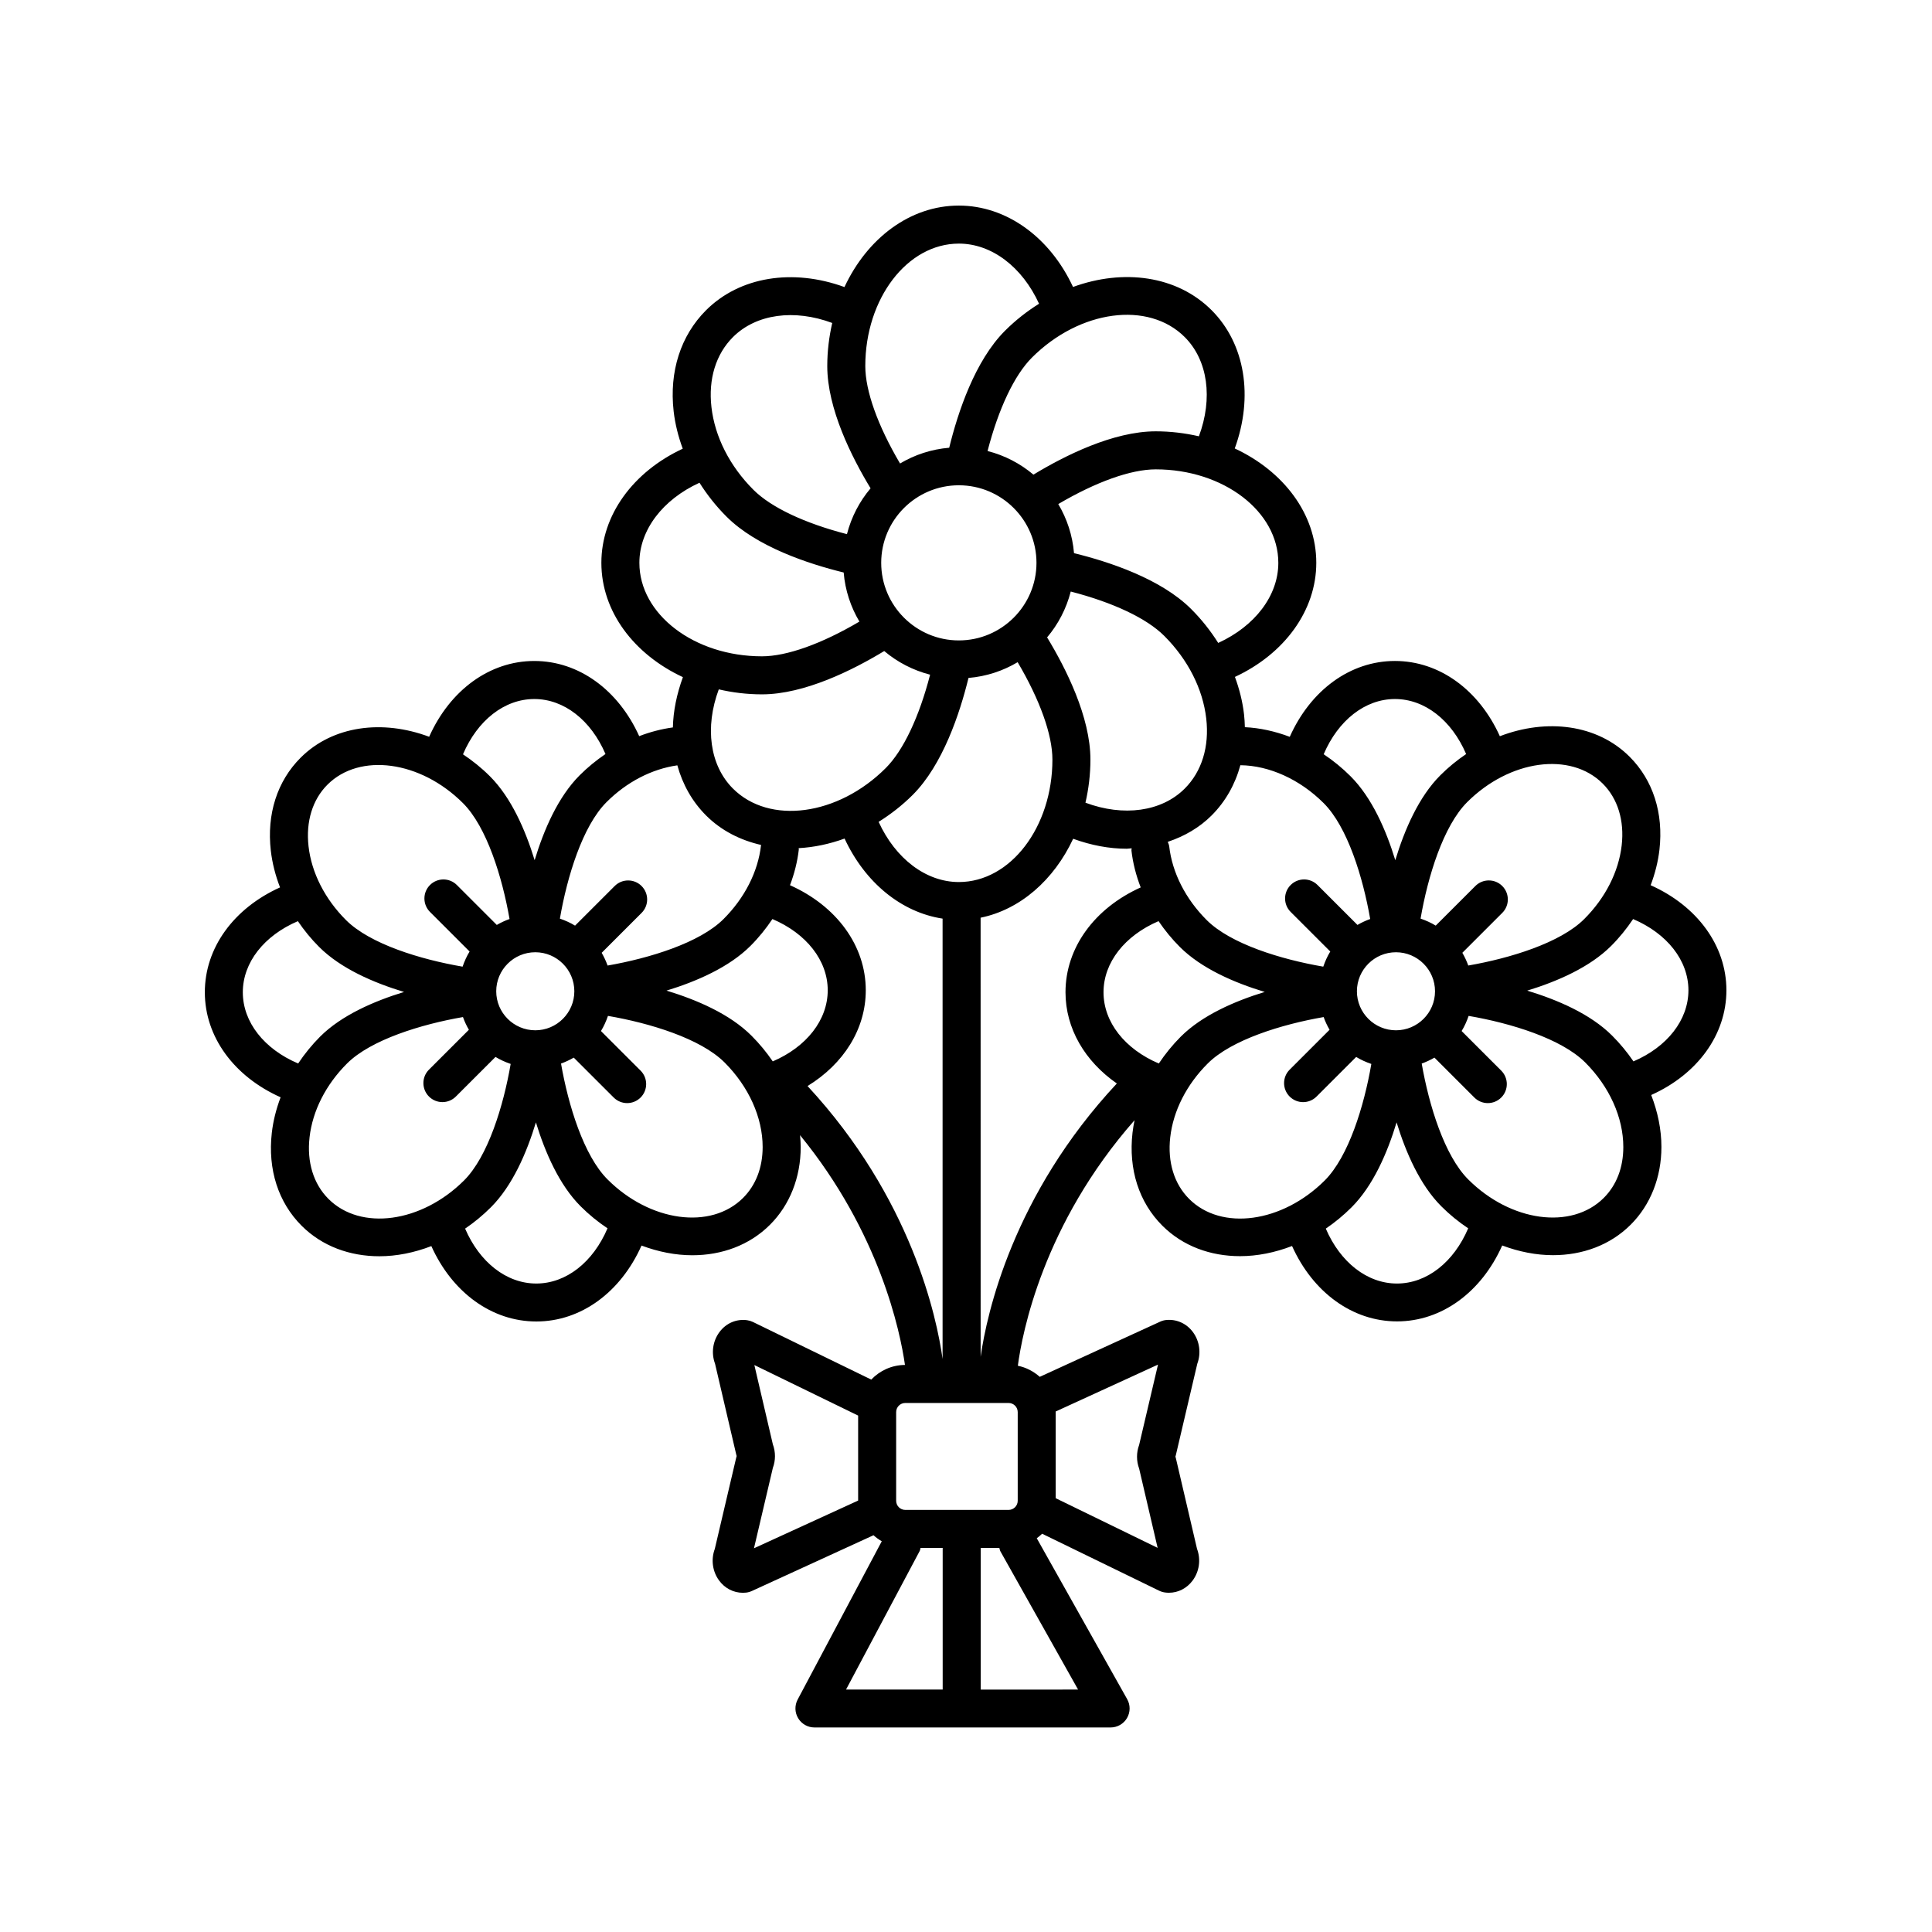 <?xml version="1.0" encoding="UTF-8"?>
<!-- The Best Svg Icon site in the world: iconSvg.co, Visit us! https://iconsvg.co -->
<svg fill="#000000" width="800px" height="800px" version="1.1" viewBox="144 144 512 512" xmlns="http://www.w3.org/2000/svg">
 <path d="m581.44 378.59c1.16-3.074 1.965-6.231 2.332-9.422 1.102-9.684-1.703-18.426-7.906-24.625-8.594-8.59-21.945-10.211-34.391-5.438-5.523-12.246-16.008-19.941-27.805-19.941-11.855 0-22.363 7.758-27.871 20.102-3.898-1.473-7.918-2.367-11.898-2.555-0.031-1.129-0.09-2.266-0.223-3.426-0.383-3.344-1.219-6.66-2.41-9.895 13.184-6.137 21.562-17.633 21.562-30.242 0-12.977-8.727-24.297-21.609-30.301 4.992-13.664 2.785-27.727-6.141-36.648-9.184-9.18-23.367-11.02-36.719-6.152-6.125-13.18-17.637-21.566-30.258-21.566-12.984 0-24.312 8.723-30.312 21.594-13.668-4.984-27.738-2.785-36.676 6.137-6.742 6.742-9.793 16.262-8.59 26.801 0.383 3.344 1.219 6.664 2.41 9.898-13.184 6.133-21.566 17.629-21.566 30.242 0 12.977 8.727 24.305 21.609 30.301-1.633 4.469-2.559 8.969-2.656 13.324-3.023 0.414-6.016 1.188-8.926 2.312-5.527-12.238-16-19.922-27.797-19.922-11.848 0-22.359 7.754-27.867 20.086-12.348-4.629-25.547-2.969-34.066 5.551-6.203 6.195-9.008 14.941-7.898 24.625 0.379 3.301 1.219 6.57 2.445 9.742-12.246 5.527-19.93 15.992-19.93 27.781 0 11.84 7.75 22.34 20.082 27.84-1.16 3.074-1.969 6.231-2.332 9.422-1.102 9.688 1.703 18.43 7.906 24.625 5.441 5.438 12.785 8.082 20.602 8.082 4.527 0 9.211-0.938 13.773-2.691 5.523 12.273 16.008 19.977 27.82 19.977 11.859 0 22.375-7.769 27.875-20.121 4.465 1.672 9.027 2.57 13.453 2.57 7.812 0 15.16-2.648 20.598-8.086 5.25-5.238 8.137-12.555 8.137-20.605 0-1.043-0.082-2.086-0.176-3.133 21.113 25.832 26.547 52.059 27.805 60.891-3.516 0.023-6.676 1.516-8.934 3.883l-31.379-15.281c-0.48-0.23-0.988-0.383-1.516-0.457-2.828-0.387-5.551 0.77-7.309 3.117-1.809 2.414-2.246 5.598-1.188 8.434l5.598 23.996c0.035 0.152 0.082 0.309 0.125 0.453-0.051 0.152-0.09 0.301-0.125 0.453l-5.668 24.156c-1.043 2.797-0.629 5.941 1.117 8.344 1.531 2.098 3.844 3.285 6.316 3.285 0.289 0 0.57-0.016 0.855-0.047 0.535-0.059 1.055-0.207 1.543-0.43l32.23-14.773c0.664 0.613 1.402 1.137 2.188 1.598l-22.289 41.941c-0.832 1.566-0.781 3.445 0.133 4.957 0.91 1.523 2.551 2.445 4.316 2.445h78.484c1.789 0 3.445-0.945 4.348-2.492 0.902-1.547 0.922-3.457 0.039-5.012l-23.957-42.641c0.492-0.371 0.988-0.75 1.422-1.195l31.031 15.109c0.48 0.23 0.988 0.383 1.512 0.457 0.359 0.051 0.719 0.074 1.074 0.074 2.422 0 4.699-1.148 6.238-3.195 1.812-2.414 2.254-5.598 1.195-8.438l-5.598-23.992c-0.035-0.152-0.082-0.309-0.125-0.453 0.051-0.152 0.09-0.301 0.125-0.453l5.668-24.156c1.043-2.797 0.629-5.945-1.125-8.348-1.703-2.344-4.398-3.527-7.168-3.238-0.535 0.059-1.055 0.207-1.543 0.43l-31.91 14.625c-1.629-1.441-3.598-2.492-5.809-2.938 1.145-8.625 6.66-37.488 30.926-65.07-0.227 1.102-0.406 2.211-0.539 3.32-1.102 9.688 1.703 18.43 7.906 24.625 5.441 5.438 12.785 8.086 20.602 8.082 4.527 0 9.211-0.938 13.773-2.691 5.523 12.273 16.008 19.977 27.82 19.977 11.859 0 22.375-7.769 27.875-20.117 4.465 1.672 9.027 2.57 13.453 2.57 7.812 0 15.16-2.648 20.602-8.086 5.25-5.238 8.137-12.555 8.137-20.605 0-4.613-0.973-9.27-2.707-13.754 12.23-5.488 19.93-15.961 19.93-27.762 0-11.832-7.75-22.332-20.082-27.84zm-12.695-26.922c3.984 3.984 5.769 9.789 5.019 16.359-0.801 6.996-4.324 13.934-9.93 19.531-6.312 6.309-19.664 10.398-30.727 12.316-0.422-1.184-0.953-2.301-1.57-3.375l10.578-10.574c1.969-1.965 1.969-5.152 0-7.125-1.969-1.969-5.16-1.969-7.129 0l-10.504 10.496c-1.258-0.766-2.606-1.371-4.016-1.855 1.91-11.109 6.004-24.527 12.352-30.867 11.258-11.238 27.379-13.441 35.926-4.906zm-293.24 55.031c0-5.703 4.644-10.344 10.352-10.344s10.348 4.641 10.348 10.344c0 5.699-4.641 10.34-10.348 10.34-5.707-0.004-10.352-4.644-10.352-10.34zm67.367-12.016c2.211-2.211 4.141-4.613 5.828-7.129 8.988 3.824 14.656 10.965 14.656 18.879 0 7.891-5.633 15.008-14.566 18.844-1.641-2.41-3.527-4.699-5.656-6.828-5.719-5.715-14.426-9.477-22.5-11.926 7.996-2.445 16.586-6.195 22.238-11.84zm30.566 11.746c0-11.836-7.75-22.332-20.082-27.84 1.16-3.074 1.965-6.238 2.332-9.422 0.016-0.137-0.039-0.258-0.035-0.395 4.027-0.223 8.125-1.074 12.168-2.543 5.426 11.68 15.059 19.555 25.973 21.215v116.7c-1.543-11.113-8.262-42.629-35.785-72.332 9.582-5.875 15.43-15.117 15.43-25.383zm4.09-113.27c0-11.336 9.23-20.555 20.574-20.555 11.348 0 20.574 9.219 20.574 20.555 0 11.336-9.23 20.559-20.574 20.559s-20.574-9.227-20.574-20.559zm75.008 19.355c6.289 6.281 10.238 14.07 11.133 21.93 0.848 7.438-1.176 14.016-5.703 18.539-6.156 6.156-16.262 7.492-26.309 3.742 0.836-3.641 1.316-7.461 1.316-11.422 0-11.301-6.484-24.164-11.48-32.391 2.941-3.473 5.098-7.613 6.266-12.148 11.234 2.902 20.113 7.09 24.777 11.75zm42.262 44.336c6.309 6.301 10.402 19.652 12.316 30.695-1.184 0.422-2.309 0.953-3.375 1.57l-10.578-10.574c-1.969-1.969-5.16-1.969-7.129 0-1.965 1.969-1.965 5.16 0 7.125l10.504 10.496c-0.766 1.254-1.371 2.602-1.855 4.012-11.141-1.91-24.547-6-30.898-12.348-5.602-5.598-9.129-12.535-9.93-19.531-0.051-0.434-0.238-0.805-0.387-1.195 4.367-1.461 8.363-3.734 11.621-6.996 3.691-3.691 6.238-8.238 7.621-13.312 7.644 0.078 15.766 3.738 22.09 10.059zm-94.137-33.188c4.731-0.395 9.148-1.867 13.027-4.176 5.891 9.984 9.211 19.219 9.211 25.816 0 17.895-11.125 32.449-24.793 32.449-8.715 0-16.801-6.203-21.262-15.949 3.164-1.984 6.211-4.332 9.02-7.133 7.988-7.984 12.508-21.652 14.797-31.008zm3.207 63.539c10.508-2.144 19.434-10.016 24.531-20.918 4.766 1.738 9.574 2.641 14.203 2.641 0.441 0 0.863-0.102 1.301-0.117-0.004 0.211-0.082 0.406-0.055 0.625 0.379 3.301 1.219 6.57 2.449 9.742-12.246 5.527-19.93 15.992-19.93 27.781 0 9.594 5.125 18.285 13.609 24.18-27.559 29.535-34.469 60.98-36.098 72.418l-0.008-116.35zm53.059 31.508c-2.211 2.211-4.141 4.613-5.828 7.129-8.988-3.82-14.656-10.957-14.656-18.879 0-7.894 5.644-15.02 14.586-18.848 1.641 2.41 3.508 4.711 5.637 6.836 5.719 5.715 14.418 9.48 22.5 11.926-7.988 2.445-16.586 6.195-22.238 11.836zm46.668-12.008c0-5.703 4.641-10.344 10.348-10.344 5.707 0 10.352 4.641 10.352 10.344 0 5.699-4.644 10.34-10.352 10.34-5.711-0.004-10.348-4.644-10.348-10.34zm10.078-77.453c7.906 0 15.035 5.637 18.867 14.582-2.394 1.621-4.695 3.481-6.84 5.629-5.719 5.715-9.488 14.426-11.934 22.5-2.445-7.992-6.195-16.586-11.848-22.234-2.211-2.211-4.609-4.16-7.129-5.844 3.832-8.973 10.965-14.633 18.883-14.633zm-30.906-36.09c0 8.695-6.191 16.773-15.93 21.227-2.016-3.195-4.402-6.227-7.18-8.996-7.996-7.992-21.68-12.504-31.035-14.797-0.395-4.727-1.867-9.133-4.172-13.008 9.996-5.883 19.234-9.199 25.836-9.199 17.91 0 32.48 11.113 32.48 24.773zm-24.797-59.824c6.156 6.156 7.492 16.254 3.75 26.289-3.641-0.836-7.465-1.316-11.43-1.316-11.309 0-24.184 6.481-32.422 11.477-3.477-2.938-7.617-5.098-12.156-6.262 2.902-11.215 7.094-20.086 11.754-24.754 12.668-12.656 30.84-15.09 40.504-5.434zm-59.863-24.777c8.707 0 16.793 6.195 21.25 15.934-3.164 1.984-6.207 4.348-9.012 7.148-7.996 7.992-12.508 21.664-14.797 31.016-4.731 0.395-9.148 1.867-13.027 4.176-5.891-9.992-9.211-19.227-9.211-25.82 0-17.895 11.121-32.453 24.797-32.453zm-59.867 24.777c6.156-6.152 16.262-7.488 26.309-3.742-0.836 3.641-1.316 7.457-1.316 11.422 0 11.297 6.484 24.164 11.48 32.395-2.941 3.473-5.098 7.609-6.266 12.148-11.234-2.902-20.113-7.09-24.777-11.75-6.289-6.281-10.238-14.066-11.133-21.93-0.852-7.434 1.172-14.02 5.703-18.543zm-24.801 59.824c0-8.695 6.191-16.773 15.93-21.227 2.016 3.195 4.402 6.223 7.176 8.992 7.996 7.992 21.68 12.504 31.035 14.797 0.395 4.727 1.867 9.133 4.172 13.008-9.996 5.891-19.242 9.203-25.832 9.203-17.91 0.004-32.48-11.113-32.48-24.773zm32.48 34.852c11.301 0 24.172-6.484 32.41-11.477 3.477 2.941 7.617 5.098 12.156 6.266-2.902 11.219-7.09 20.086-11.754 24.746-12.664 12.66-30.832 15.098-40.5 5.43-6.156-6.152-7.488-16.246-3.75-26.285 3.648 0.844 7.473 1.32 11.438 1.32zm-14.805 32.094c4.051 4.047 9.105 6.566 14.594 7.82-0.004 0.039-0.031 0.066-0.035 0.105-0.797 6.996-4.324 13.93-9.926 19.527-6.316 6.312-19.668 10.402-30.73 12.324-0.422-1.184-0.953-2.301-1.57-3.375l10.578-10.574c1.969-1.969 1.969-5.152 0-7.125-1.969-1.969-5.16-1.969-7.129 0l-10.5 10.496c-1.258-0.766-2.606-1.375-4.019-1.855 1.91-11.113 6.004-24.527 12.352-30.867 5.391-5.391 12.031-8.793 18.773-9.758 1.387 5.043 3.93 9.602 7.613 13.281zm-45.52-30.855c7.898 0 15.027 5.637 18.863 14.574-2.41 1.641-4.715 3.508-6.84 5.633-5.719 5.715-9.488 14.426-11.934 22.5-2.449-7.992-6.195-16.586-11.848-22.234-2.231-2.231-4.641-4.152-7.141-5.82 3.824-8.984 10.969-14.652 18.898-14.652zm-54.809 22.688c8.543-8.531 24.66-6.348 35.922 4.918 6.301 6.297 10.402 19.648 12.324 30.691-1.184 0.422-2.309 0.953-3.379 1.57l-10.578-10.574c-1.969-1.969-5.16-1.969-7.129 0-1.965 1.969-1.965 5.152 0 7.125l10.5 10.496c-0.766 1.254-1.371 2.602-1.855 4.012-11.141-1.906-24.547-5.996-30.898-12.344-5.602-5.598-9.129-12.535-9.926-19.531-0.746-6.574 1.039-12.383 5.019-16.363zm-22.438 55.027c0-7.894 5.644-15.02 14.59-18.848 1.641 2.41 3.508 4.711 5.637 6.836 5.719 5.715 14.418 9.48 22.5 11.926-7.981 2.445-16.586 6.188-22.234 11.828-2.211 2.211-4.141 4.613-5.828 7.129-8.988-3.812-14.664-10.953-14.664-18.871zm22.699 54.758c-3.984-3.977-5.762-9.785-5.012-16.348 0.801-7.004 4.324-13.941 9.926-19.531 6.312-6.309 19.699-10.402 30.727-12.312 0.422 1.18 0.945 2.297 1.57 3.367l-10.578 10.57c-1.969 1.965-1.969 5.152 0 7.125 0.984 0.984 2.277 1.477 3.566 1.477 1.289 0 2.578-0.492 3.562-1.477l10.504-10.496c1.258 0.766 2.606 1.371 4.019 1.855-1.906 11.098-6.004 24.531-12.352 30.875-11.273 11.238-27.391 13.434-35.934 4.894zm55.07 22.426c-7.894 0-15.02-5.629-18.859-14.551 2.387-1.621 4.684-3.508 6.832-5.652 5.719-5.715 9.488-14.43 11.93-22.5 2.449 7.992 6.195 16.582 11.848 22.234 2.231 2.231 4.629 4.172 7.129 5.836-3.82 8.973-10.953 14.633-18.879 14.633zm54.805-22.688c-8.551 8.535-24.66 6.348-35.922-4.906-6.312-6.309-10.402-19.652-12.324-30.703 1.184-0.422 2.301-0.953 3.375-1.57l10.586 10.574c0.984 0.984 2.273 1.477 3.562 1.477 1.289 0 2.578-0.492 3.566-1.477 1.965-1.969 1.965-5.16 0-7.125l-10.504-10.496c0.766-1.254 1.371-2.602 1.855-4.012 11.117 1.906 24.555 6 30.902 12.344 6.414 6.41 10.09 14.582 10.09 22.406-0.004 5.441-1.797 10.098-5.188 13.488zm40.566 56.758c0-1.328 1.082-2.414 2.414-2.414h27.387c1.328 0 2.414 1.082 2.414 2.414v23.508c0 1.328-1.082 2.414-2.414 2.414h-27.387c-1.328 0-2.414-1.082-2.414-2.414zm-32.676 8.551-4.902-21.02 27.504 13.395v22.52l-27.605 12.645 5.004-21.301c0.746-2 0.746-4.223 0-6.238zm38.898 28.289c0.145-0.273 0.16-0.562 0.25-0.848h5.859v37.539h-25.613zm16.188 36.699v-37.539h4.934c0.102 0.316 0.137 0.645 0.309 0.945l20.559 36.59zm41.98-58.578 4.906 21.02-27.016-13.16v-22.816c0-0.055-0.016-0.105-0.016-0.156l27.129-12.434-5.004 21.301c-0.742 2.008-0.742 4.231 0 6.246zm13.258-71.457c-3.984-3.977-5.762-9.785-5.012-16.348 0.801-7.004 4.324-13.941 9.926-19.531 6.312-6.309 19.699-10.402 30.727-12.312 0.422 1.18 0.945 2.297 1.57 3.367l-10.578 10.574c-1.969 1.969-1.969 5.152 0 7.125 0.984 0.984 2.277 1.477 3.566 1.477 1.289 0 2.578-0.492 3.562-1.477l10.5-10.496c1.258 0.766 2.606 1.371 4.019 1.855-1.906 11.098-6.004 24.531-12.348 30.875-11.27 11.238-27.387 13.441-35.934 4.891zm55.07 22.426c-7.894 0-15.02-5.629-18.859-14.551 2.387-1.621 4.684-3.508 6.832-5.652 5.719-5.715 9.488-14.43 11.93-22.504 2.449 7.992 6.195 16.586 11.848 22.238 2.231 2.231 4.629 4.172 7.129 5.836-3.82 8.973-10.957 14.633-18.879 14.633zm54.805-22.688c-8.551 8.531-24.672 6.344-35.922-4.906-6.312-6.309-10.402-19.652-12.324-30.703 1.184-0.422 2.301-0.945 3.375-1.57l10.578 10.574c0.984 0.984 2.273 1.477 3.562 1.477s2.578-0.492 3.566-1.477c1.965-1.969 1.965-5.152 0-7.125l-10.5-10.496c0.766-1.254 1.371-2.602 1.855-4.012 11.117 1.906 24.551 6 30.902 12.344 6.414 6.41 10.09 14.582 10.09 22.406 0 5.441-1.793 10.098-5.184 13.488zm7.871-36.184c-1.641-2.41-3.527-4.699-5.656-6.828-5.715-5.715-14.426-9.477-22.5-11.922 7.992-2.445 16.582-6.191 22.234-11.84 2.211-2.211 4.141-4.613 5.828-7.129 8.988 3.824 14.66 10.965 14.66 18.879-0.004 7.887-5.637 15.012-14.566 18.84z"/>
</svg>